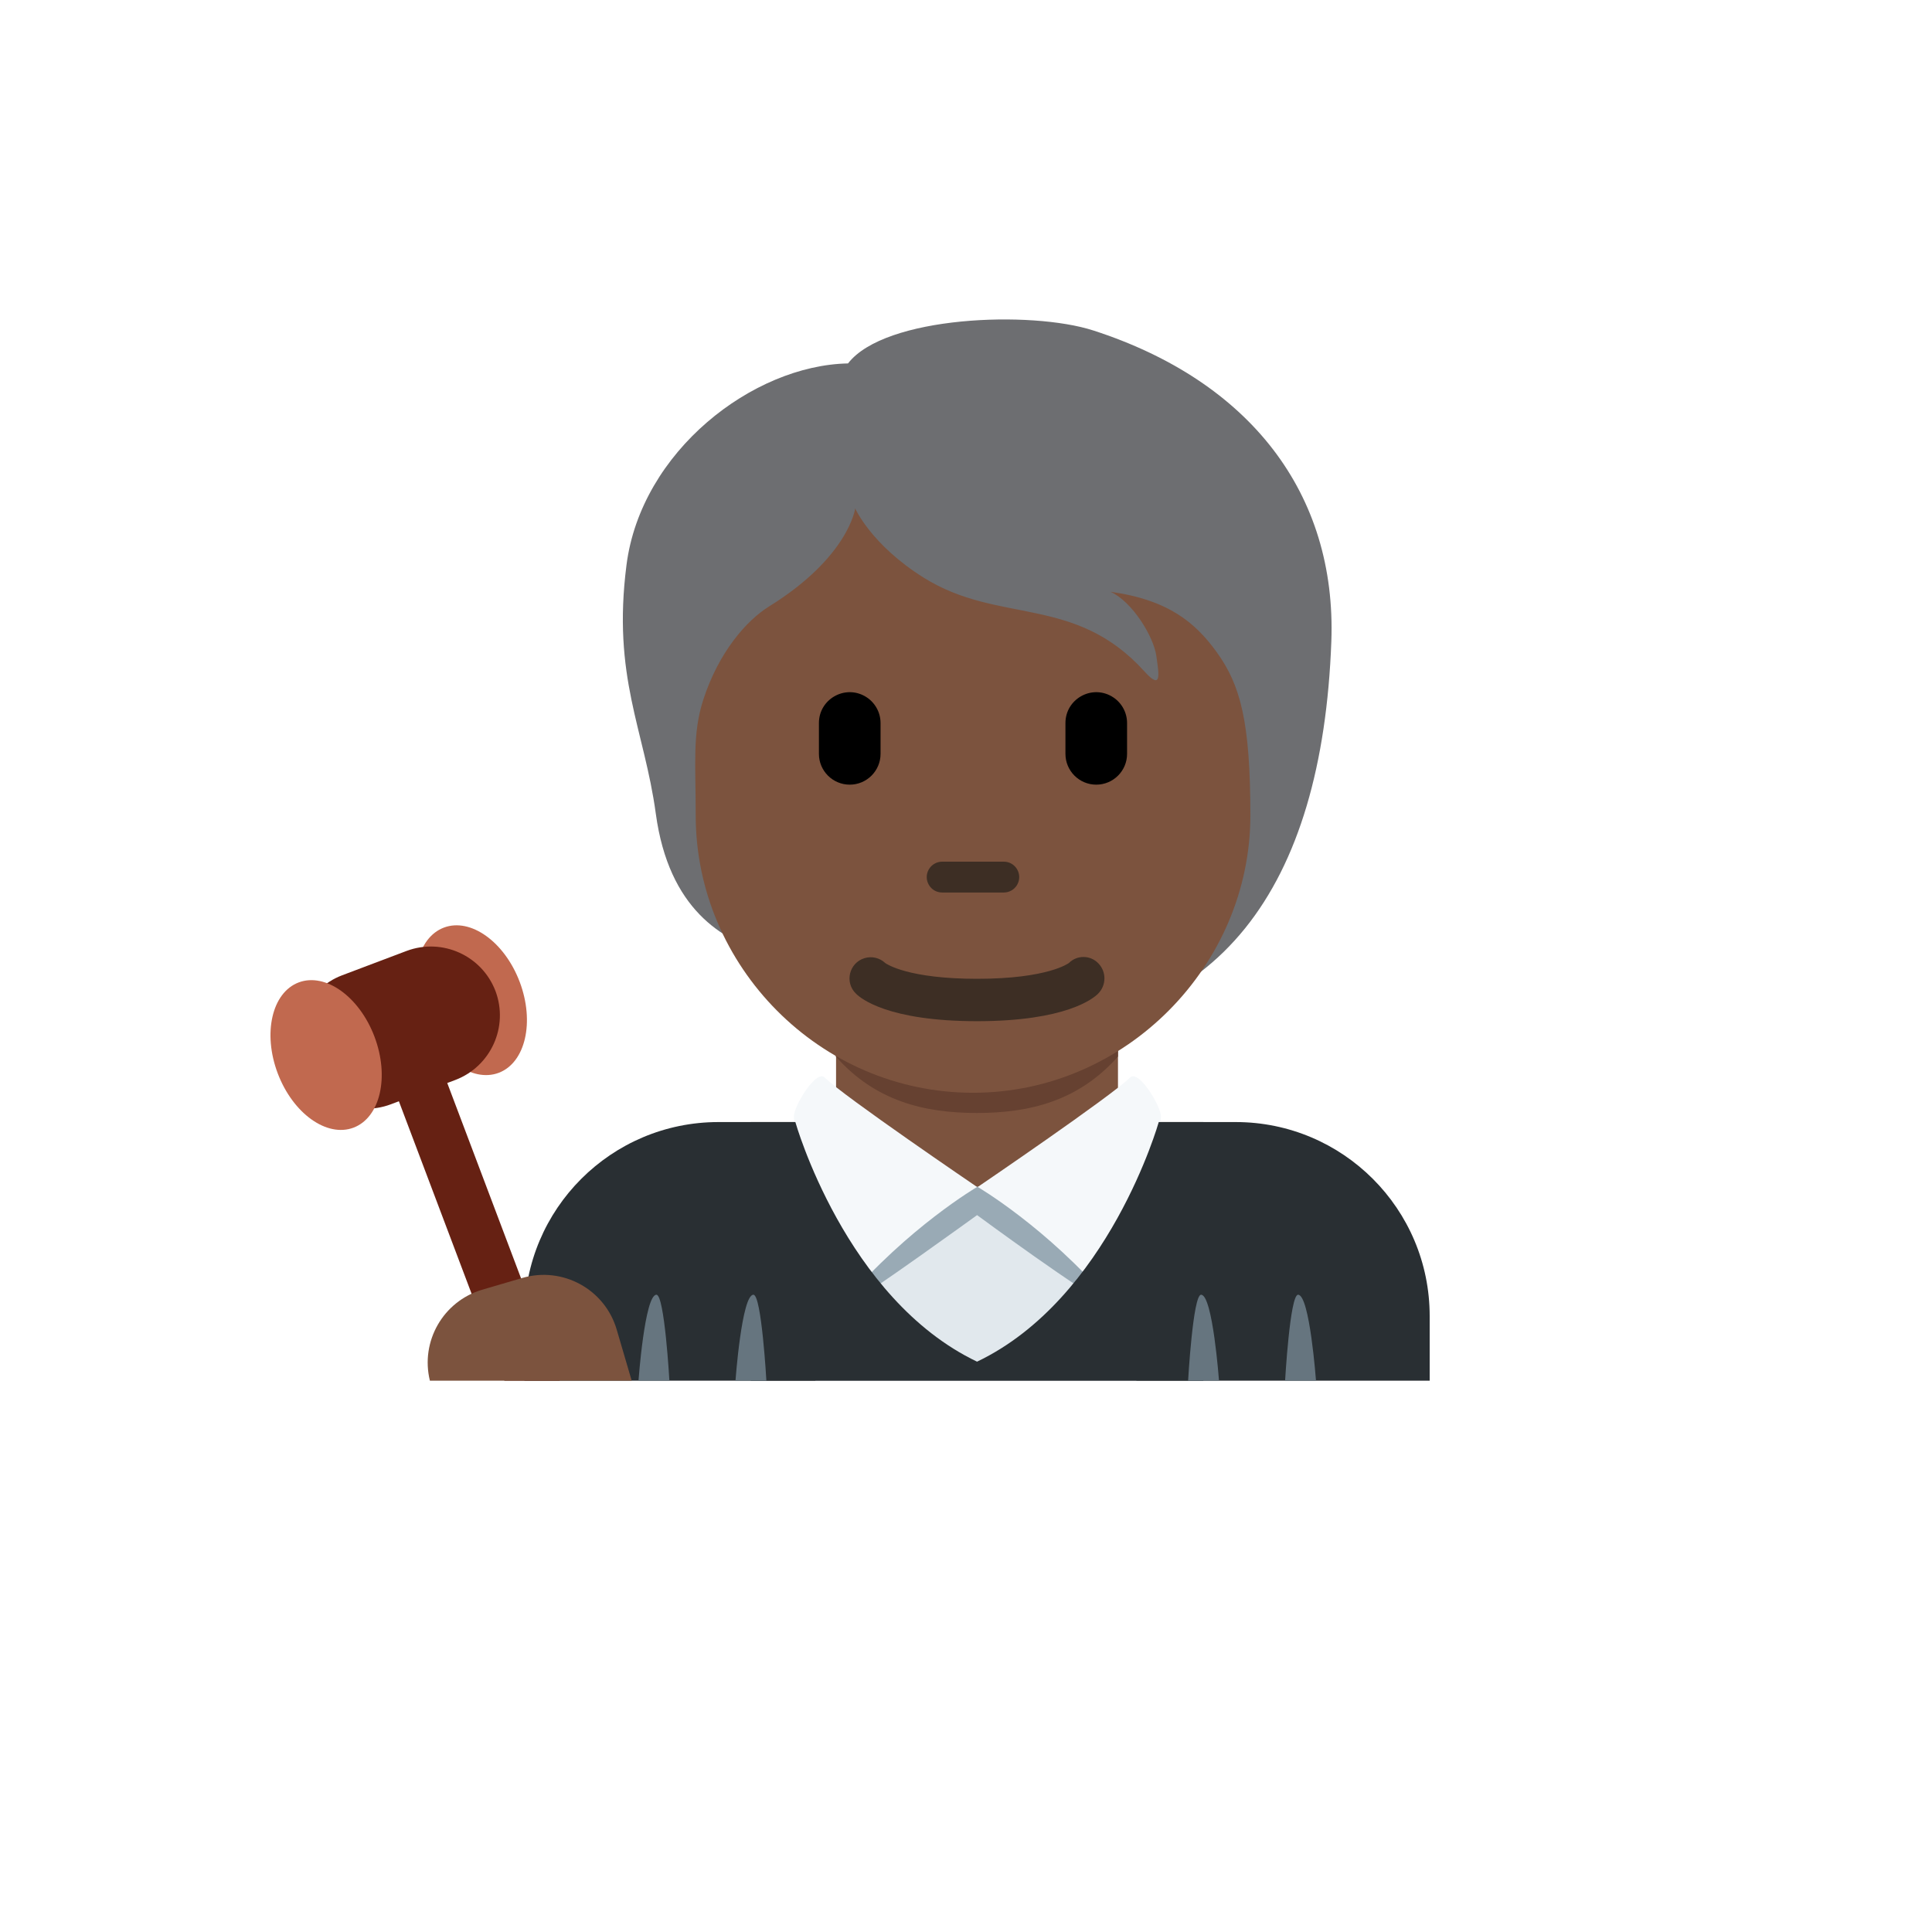<svg xmlns="http://www.w3.org/2000/svg" version="1.1" xmlns:xlink="http://www.w3.org/1999/xlink" width="100%" height="100%" id="svgWorkerArea" viewBox="-25 -25 625 625" xmlns:idraw="https://idraw.muisca.co" style="background: white;"><defs id="defsdoc"><pattern id="patternBool" x="0" y="0" width="10" height="10" patternUnits="userSpaceOnUse" patternTransform="rotate(35)"><circle cx="5" cy="5" r="4" style="stroke: none;fill: #ff000070;"></circle></pattern></defs><g id="fileImp-270157881" class="cosito"><path id="pathImp-851431555" fill="#292F33" class="grouped" d="M437.5 421.656C437.5 421.656 437.5 400.738 437.5 400.738 437.5 366.081 409.404 337.985 374.747 337.985 374.747 337.985 207.405 337.985 207.405 337.985 172.747 337.985 144.651 366.081 144.651 400.738 144.651 400.738 144.651 421.656 144.651 421.656 144.651 421.656 437.5 421.656 437.5 421.656 437.5 421.656 437.5 421.656 437.5 421.656"></path><path id="pathImp-420270324" fill="#E1E8ED" class="grouped" d="M238.781 337.985C238.781 337.985 342.627 337.985 342.627 337.985 342.627 337.985 342.627 421.656 342.627 421.656 342.627 421.656 238.781 421.656 238.781 421.656 238.781 421.656 238.781 337.985 238.781 337.985"></path><path id="pathImp-158928227" fill="#7C533E" class="grouped" d="M245.475 339.041C263.715 352.303 275.262 359.572 291.076 359.572 306.889 359.572 318.426 352.293 336.666 339.041 336.666 339.041 336.666 299.183 336.666 299.183 336.666 299.183 245.464 299.183 245.464 299.183 245.464 299.183 245.464 339.041 245.464 339.041 245.464 339.041 245.475 339.041 245.475 339.041"></path><path id="pathImp-780671062" fill="#664131" class="grouped" d="M245.391 316.785C258.109 331.155 273.881 335.046 291.034 335.046 308.176 335.046 323.938 331.145 336.666 316.785 336.666 316.785 336.666 280.273 336.666 280.273 336.666 280.273 245.381 280.273 245.381 280.273 245.381 280.273 245.381 316.785 245.381 316.785 245.381 316.785 245.391 316.785 245.391 316.785"></path><path id="pathImp-480202506" fill="#6D6E71" class="grouped" d="M328.696 81.91C308.563 75.394 261.184 77.172 249.334 92.567 218.543 93.163 182.418 120.995 177.68 157.705 172.995 194.05 183.443 210.92 187.156 238.249 191.371 269.207 208.775 279.112 222.685 283.254 242.703 309.704 263.987 308.575 299.725 308.575 369.507 308.575 402.745 261.886 405.684 182.576 407.462 134.623 379.317 98.288 328.696 81.91 328.696 81.91 328.696 81.91 328.696 81.91"></path><path id="pathImp-380335433" fill="#7C533E" class="grouped" d="M368.607 185.976C361.851 176.625 353.212 169.095 334.26 166.438 341.372 169.691 348.181 180.945 349.07 187.168 349.959 193.391 350.848 198.422 345.221 192.199 322.682 167.286 298.135 177.096 273.818 161.878 256.833 151.252 251.656 139.486 251.656 139.486 251.656 139.486 249.585 155.174 223.825 171.166 216.357 175.799 207.446 186.122 202.51 201.371 198.954 212.332 200.062 222.101 200.062 238.793 200.062 287.531 240.235 328.509 289.779 328.509 339.322 328.509 379.495 287.165 379.495 238.793 379.485 208.483 376.305 196.633 368.607 185.976 368.607 185.976 368.607 185.976 368.607 185.976"></path><path id="pathImp-674271430" fill="#3D2E24" class="grouped" d="M299.725 263.727C299.725 263.727 279.791 263.727 279.791 263.727 275.95 263.727 273.55 259.57 275.47 256.244 276.361 254.7 278.008 253.749 279.791 253.749 279.791 253.749 299.725 253.749 299.725 253.749 303.566 253.749 305.966 257.906 304.046 261.233 303.155 262.776 301.507 263.727 299.725 263.727 299.725 263.727 299.725 263.727 299.725 263.727"></path><path id="pathImp-240645758" fill="#000" class="grouped" d="M249.889 228.836C244.384 228.836 239.921 224.373 239.921 218.869 239.921 218.869 239.921 208.901 239.921 208.901 239.921 201.229 248.228 196.433 254.872 200.269 257.957 202.05 259.856 205.34 259.856 208.901 259.856 208.901 259.856 218.869 259.856 218.869 259.856 224.373 255.393 228.836 249.889 228.836 249.889 228.836 249.889 228.836 249.889 228.836M329.638 228.836C324.133 228.836 319.67 224.373 319.67 218.869 319.67 218.869 319.67 208.901 319.67 208.901 319.67 201.229 327.977 196.433 334.621 200.269 337.706 202.05 339.605 205.34 339.605 208.901 339.605 208.901 339.605 218.869 339.605 218.869 339.605 224.373 335.142 228.836 329.638 228.836 329.638 228.836 329.638 228.836 329.638 228.836"></path><path id="pathImp-392448301" fill="#3D2E24" class="grouped" d="M291.076 305.353C262.272 305.353 253.424 297.98 251.949 296.484 248.124 292.853 249.665 286.444 254.722 284.947 257.069 284.252 259.608 284.863 261.383 286.548 261.927 286.935 268.924 291.642 291.076 291.642 314.085 291.642 320.737 286.569 320.8 286.517 323.462 283.878 327.775 283.948 330.349 286.674 332.985 289.436 332.92 293.801 330.202 296.484 328.728 297.969 319.879 305.353 291.076 305.353"></path><path id="pathImp-297367582" fill="#99AAB5" class="grouped" d="M291.086 368.086C291.086 368.086 326.448 394.17 333.894 397.14 335.526 397.799 330.066 358.903 330.066 358.903 330.066 358.903 252.106 358.903 252.106 358.903 252.106 358.903 246.636 398.448 249.69 396.816 256.363 393.229 291.086 368.086 291.086 368.086"></path><path id="pathImp-972918965" fill="#F5F8FA" class="grouped" d="M241.835 323.604C247.755 329.524 291.086 358.986 291.086 358.986 291.086 358.986 268.851 371.976 248.372 395.948 246.312 398.354 232.244 347.576 231.816 336.238 231.69 333.069 239.001 320.77 241.835 323.604M340.546 323.604C334.626 329.524 291.295 358.986 291.295 358.986 291.295 358.986 313.531 371.976 334.009 395.948 336.059 398.354 350.137 347.576 350.566 336.238 350.691 333.069 343.38 320.77 340.546 323.604"></path><path id="pathImp-915698215" fill="#292F33" class="grouped" d="M349.855 337.985C349.855 337.985 333.727 395.122 291.076 415.496 248.424 395.122 232.297 337.985 232.297 337.985 232.297 337.985 217.863 337.985 217.863 337.985 217.863 337.985 217.863 421.656 217.863 421.656 217.863 421.656 364.288 421.656 364.288 421.656 364.288 421.656 364.288 337.985 364.288 337.985 364.288 337.985 349.855 337.985 349.855 337.985 349.855 337.985 349.855 337.985 349.855 337.985"></path><path id="pathImp-894020911" fill="#66757F" class="grouped" d="M187.355 393.846C189.98 393.846 191.549 421.656 191.549 421.656 191.549 421.656 181.55 421.656 181.55 421.656 181.55 421.656 183.569 393.846 187.355 393.846M218.732 393.846C221.357 393.846 222.926 421.656 222.926 421.656 222.926 421.656 212.927 421.656 212.927 421.656 212.927 421.656 214.946 393.846 218.732 393.846M394.922 393.846C392.297 393.846 390.728 421.656 390.728 421.656 390.728 421.656 400.727 421.656 400.727 421.656 400.716 421.656 398.698 393.846 394.922 393.846M363.545 393.846C360.92 393.846 359.351 421.656 359.351 421.656 359.351 421.656 369.35 421.656 369.35 421.656 369.339 421.656 367.321 393.846 363.545 393.846"></path><path id="pathImp-973952528" fill="#C1694F" class="grouped" d="M143.124 292.646C148.019 305.615 144.986 318.772 136.337 322.056 127.698 325.309 116.716 317.444 111.811 304.475 106.916 291.516 109.949 278.348 118.598 275.075 127.237 271.812 138.219 279.677 143.124 292.646"></path><path id="pathImp-463918378" fill="#662113" class="grouped" d="M156.072 421.656C156.072 421.656 119.686 325.351 119.686 325.351 119.686 325.351 122.301 324.368 122.301 324.368 133.803 319.983 139.607 307.133 135.291 295.606 130.902 284.107 118.054 278.309 106.529 282.626 106.529 282.626 85.663 290.512 85.663 290.512 74.153 294.883 68.345 307.738 72.673 319.264 77.052 330.765 89.902 336.566 101.425 332.243 101.425 332.243 104.04 331.26 104.04 331.26 104.04 331.26 138.188 421.656 138.188 421.656 138.188 421.656 156.072 421.656 156.072 421.656 156.072 421.656 156.072 421.656 156.072 421.656"></path><path id="pathImp-311666459" fill="#C1694F" class="grouped" d="M96.153 310.384C101.048 323.353 98.015 336.51 89.366 339.794 80.727 343.058 69.745 335.192 64.84 322.213 59.945 309.254 62.978 296.087 71.627 292.813 80.277 289.55 91.259 297.415 96.153 310.384"></path><path id="pathImp-602391795" fill="#7C533E" class="grouped" d="M179.354 421.656C179.354 421.656 174.48 405.047 174.48 405.047 170.637 392.069 157.035 384.63 144.034 388.397 144.034 388.397 130.908 392.246 130.908 392.246 118.353 395.994 110.947 408.932 114.07 421.656 114.07 421.656 179.354 421.656 179.354 421.656 179.354 421.656 179.354 421.656 179.354 421.656"></path></g></svg>